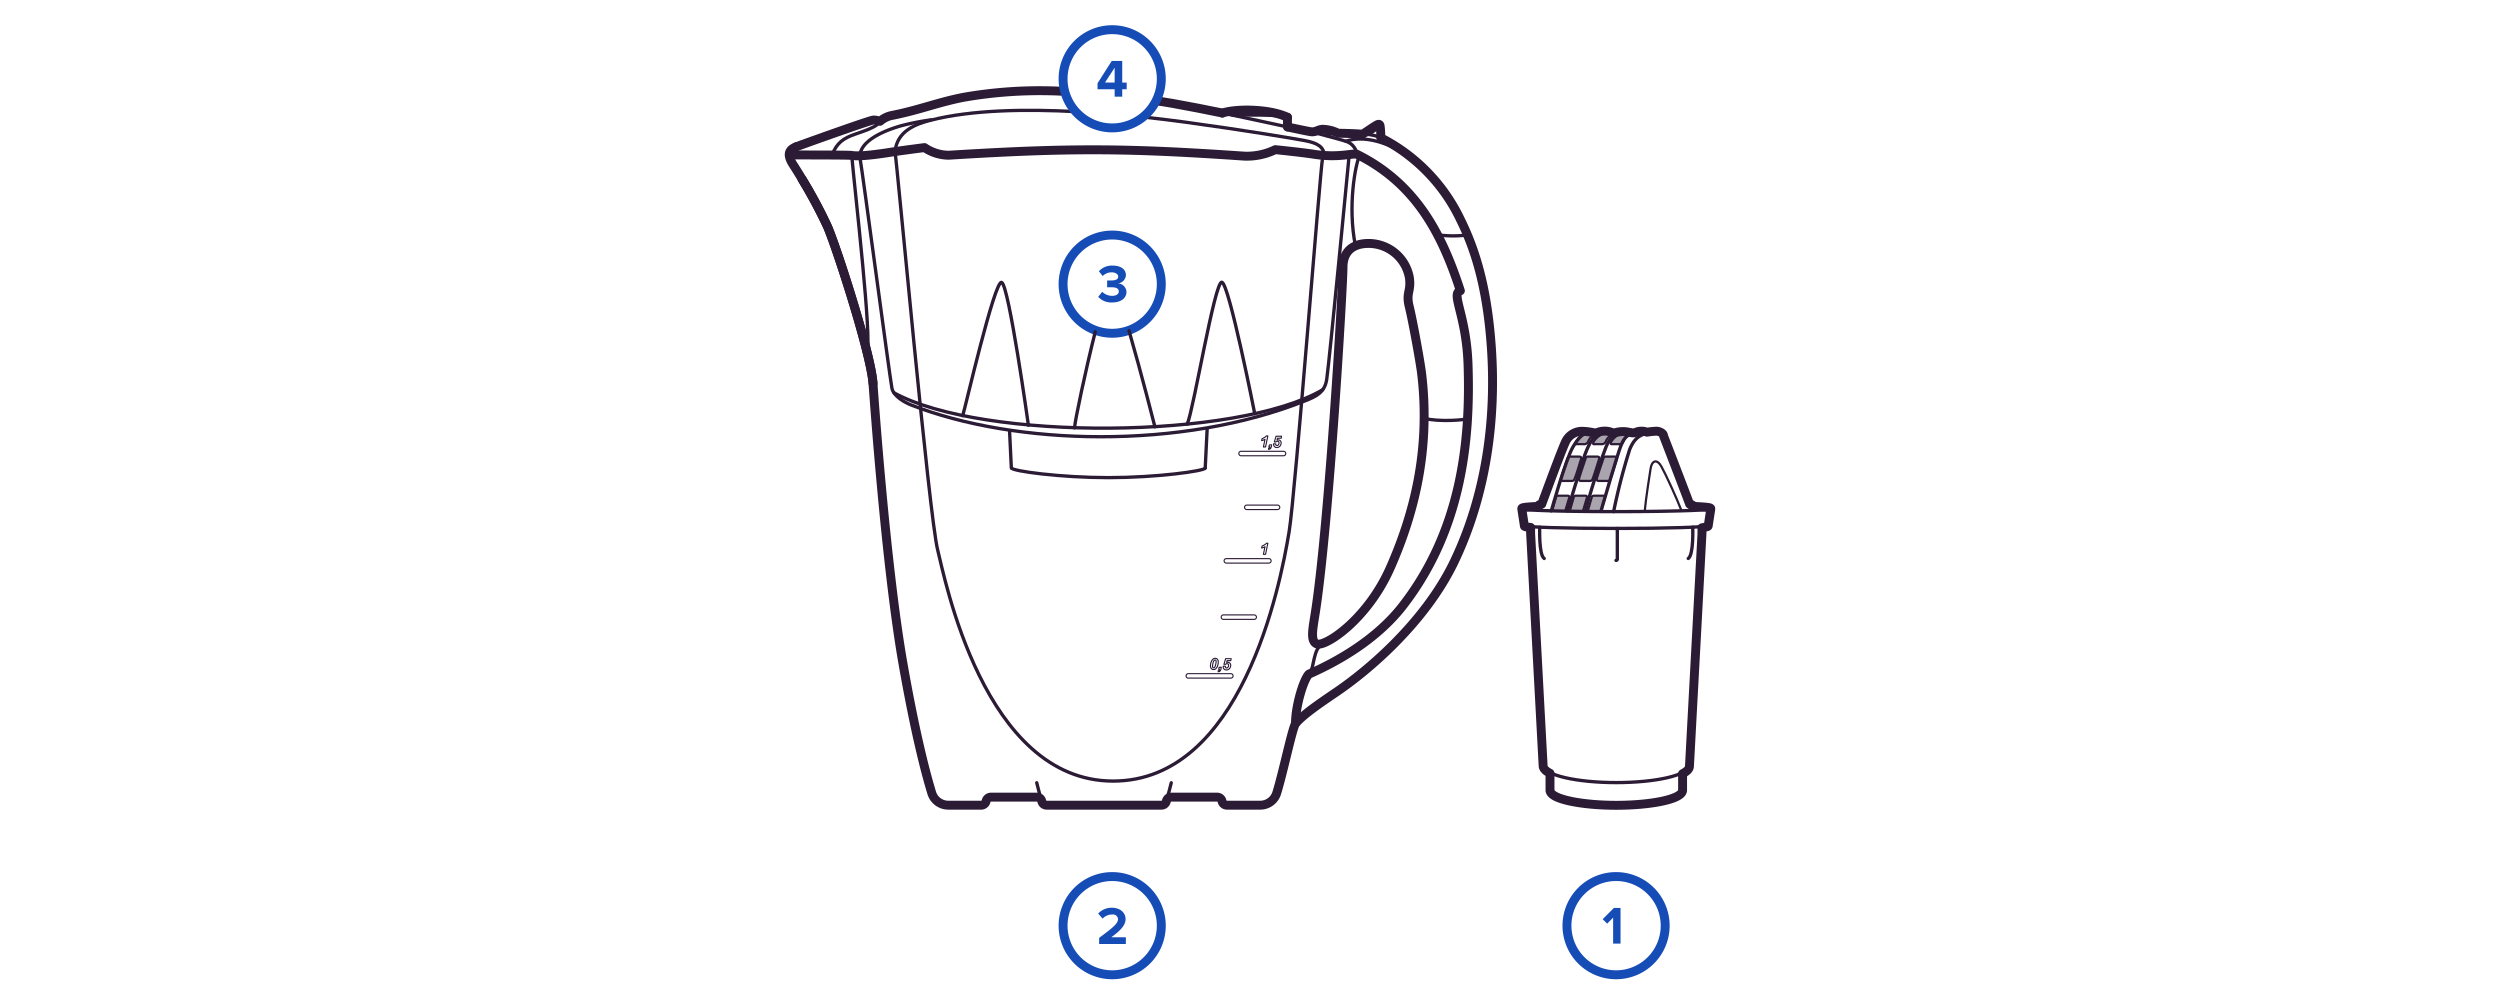 <svg id="Layer_3" data-name="Layer 3" xmlns="http://www.w3.org/2000/svg" viewBox="0 0 560 225">
  <defs>
    <style>
      .cls-1 {
        fill: #164cb5;
      }

      .cls-2, .cls-3, .cls-4, .cls-6 {
        fill: none;
      }

      .cls-2, .cls-3, .cls-4, .cls-5, .cls-6 {
        stroke: #2b1b35;
        stroke-linecap: round;
        stroke-linejoin: round;
      }

      .cls-2 {
        stroke-width: 0.75px;
      }

      .cls-3 {
        stroke-width: 0.25px;
      }

      .cls-4 {
        stroke-width: 2px;
      }

      .cls-5 {
        fill: #aaa4ae;
      }

      .cls-5, .cls-6 {
        stroke-width: 0.5px;
      }
    </style>
  </defs>
  <title>Complectation_Arctic_A5_560</title>
  <g>
    <g>
      <path class="cls-1" d="M249.13,197.35a10,10,0,1,1-10,10,10,10,0,0,1,10-10m0-2a12,12,0,1,0,12,12,12,12,0,0,0-12-12h0Z"/>
      <path class="cls-1" d="M246.21,211.41v-1.33c3.27-2.42,4.23-3.25,4.23-4.23a1.14,1.14,0,0,0-1.3-1,2.86,2.86,0,0,0-2.15.92l-1-1.13a4.07,4.07,0,0,1,3.08-1.31c1.7,0,3.06,1,3.06,2.55,0,1.37-1.13,2.55-3.2,4.07h3.26v1.5h-6Z"/>
    </g>
    <g>
      <path class="cls-1" d="M362,197.35a10,10,0,1,1-10,10,10,10,0,0,1,10-10m0-2a12,12,0,1,0,12,12,12,12,0,0,0-12-12h0Z"/>
      <path class="cls-1" d="M361.34,211.35v-5.8L360,206.9l-1-1,2.52-2.53H363v8h-1.7Z"/>
    </g>
    <g>
      <path class="cls-1" d="M249.13,53.65a10,10,0,1,1-10,10,10,10,0,0,1,10-10m0-2a12,12,0,1,0,12,12,12,12,0,0,0-12-12h0Z"/>
      <path class="cls-1" d="M246,66.5l0.89-1.14a3.19,3.19,0,0,0,2.21.91c1,0,1.51-.42,1.51-1s-0.49-.92-1.61-0.92l-1,0V62.82c0.14,0,.7,0,1,0,0.89,0,1.48-.26,1.48-0.85S249.8,61,249,61a2.88,2.88,0,0,0-2,.83l-0.85-1.07a3.94,3.94,0,0,1,3.06-1.27c1.87,0,3,.84,3,2.17a2,2,0,0,1-1.75,1.82,2,2,0,0,1,1.87,1.92c0,1.38-1.24,2.35-3.15,2.35A4,4,0,0,1,246,66.5Z"/>
    </g>
    <g>
      <path class="cls-2" d="M300.83,59.87c0-3.44,2.08-5.32,5.7-5.34a9.3,9.3,0,0,1,9.15,7.55c0.5,3.23-.82,3.36,0,6.64,0.68,2.7,2.45,12.24,2.79,15.17,2,17.09-1.82,31.48-7.05,43.3-5.15,11.64-14.54,17.71-16.4,17.06-1.64-.57-0.92-3.52-0.33-7.4C297.72,116.94,300.83,64.13,300.83,59.87Z"/>
      <path class="cls-2" d="M177.2,34.71c3.47,0,12.81,0,13.58.1,1.82,0.36,6.85-.41,9-0.75s7.31-1,7.31-1a9.73,9.73,0,0,0,5.45,1.71c27.47-1.71,40.16-1.58,66.13.2a14.51,14.51,0,0,0,7-1.45s6,0.62,8.44,1c5.37,0.87,8.16-.11,9.76,0,13.2,6.51,19.07,17.7,23.25,30.61-2.21.61,1.34,5.42,1.72,16.48,0.61,17.73-1.67,37.42-14.64,54.12-6,7.71-14.92,12.6-21,15.27-1.24,1.23-3,7.2-3,10.89"/>
      <path class="cls-2" d="M192.61,35.17c0.74,4.31,6.57,48.33,7.17,51.74,0.33,1.88,3,3.28,4.17,3.75,23.51,9.26,60.77,10.15,88.36-.86,2.56-1,4.45-1.91,4.88-4.86,0.65-4.49,5-49.93,5-49.93"/>
      <path class="cls-2" d="M215.64,93.12c0.49-1.37,7.12-30.34,8.72-29.87s6,32,6,32"/>
      <path class="cls-2" d="M252.9,74.09c2.73,9.41,5.8,21.52,5.8,21.52"/>
      <path class="cls-2" d="M240.69,95.84c0.14-1.81,2.45-12.79,4.65-21.52"/>
      <path class="cls-2" d="M265.94,95c1.48-3.44,6.15-32,7.75-31.79s7.37,29.46,7.37,29.46"/>
      <path class="cls-2" d="M304.56,34.83c-0.93,1.87-2.75,11.34-.94,20.24"/>
      <path class="cls-2" d="M296.4,144.06c-2.4,1.33-1.88,5.27-3.11,7"/>
      <path class="cls-2" d="M200.48,34c0.44,2.11,7.64,81.78,9.57,89.24,1.48,5.73,10.18,51.72,39.29,51.72,28.66,0,37.39-43.38,39.43-55.91,1.4-8.61,7-81.69,7.49-83.66"/>
      <path class="cls-2" d="M190.78,34.81c0.83,9.09,4.55,41.08,3.44,44.14"/>
      <path class="cls-2" d="M200.27,88c19.87,10.86,77,10.45,96-.69"/>
      <g>
        <path class="cls-3" d="M271.14,149.13a2.39,2.39,0,0,1,.13-0.75,1.65,1.65,0,0,1,.4-0.69,0.77,0.77,0,0,1,.54-0.23,0.63,0.63,0,0,1,.49.22,0.92,0.92,0,0,1,.19.63,2.53,2.53,0,0,1-.14.8,1.53,1.53,0,0,1-.38.65,0.76,0.76,0,0,1-.54.22,0.63,0.63,0,0,1-.49-0.22A0.91,0.91,0,0,1,271.14,149.13Zm0.47,0.1a0.46,0.46,0,0,0,.06.28,0.2,0.2,0,0,0,.16.08,0.31,0.31,0,0,0,.24-0.12,1.65,1.65,0,0,0,.25-0.66,3,3,0,0,0,.09-0.62,0.43,0.43,0,0,0-.06-0.27,0.2,0.2,0,0,0-.17-0.08,0.29,0.29,0,0,0-.23.12,1.62,1.62,0,0,0-.25.63A2.92,2.92,0,0,0,271.61,149.23Z"/>
        <path class="cls-3" d="M273.08,149.47h0.49l-0.08.39a0.86,0.86,0,0,1-.22.47,0.58,0.58,0,0,1-.39.14l0-.22a0.36,0.36,0,0,0,.19-0.1,0.45,0.45,0,0,0,.1-0.21H273Z"/>
        <path class="cls-3" d="M274,149.23l0.47,0s0,0,0,.05a0.38,0.38,0,0,0,.08.26,0.25,0.25,0,0,0,.2.09,0.41,0.41,0,0,0,.31-0.16,0.67,0.67,0,0,0,.14-0.45,0.38,0.38,0,0,0-.08-0.26,0.27,0.27,0,0,0-.21-0.09,0.4,0.4,0,0,0-.18,0,0.59,0.59,0,0,0-.17.13l-0.4,0,0.38-1.26h1.24l-0.09.44h-0.82l-0.11.38,0.14,0,0.14,0a0.61,0.61,0,0,1,.46.19,0.71,0.71,0,0,1,.18.51,1.09,1.09,0,0,1-.13.5,0.93,0.93,0,0,1-.83.51,0.7,0.7,0,0,1-.52-0.2A0.75,0.75,0,0,1,274,149.23Z"/>
      </g>
      <path class="cls-3" d="M282.61,122.75l0.09-.43a2.92,2.92,0,0,0,1-.63H284l-0.52,2.48H283l0.36-1.71a2.13,2.13,0,0,1-.35.18A2.16,2.16,0,0,1,282.61,122.75Z"/>
      <g>
        <path class="cls-3" d="M282.61,98.7l0.09-.43a2.92,2.92,0,0,0,1-.63H284l-0.52,2.48H283l0.36-1.71A2.38,2.38,0,0,1,282.61,98.7Z"/>
        <path class="cls-3" d="M284.36,99.65h0.49l-0.08.39a0.86,0.86,0,0,1-.22.47,0.58,0.58,0,0,1-.39.14l0-.22a0.36,0.36,0,0,0,.19-0.1,0.45,0.45,0,0,0,.1-0.21h-0.22Z"/>
        <path class="cls-3" d="M285.29,99.41l0.47,0s0,0,0,.05a0.38,0.38,0,0,0,.08.26,0.26,0.26,0,0,0,.2.09,0.41,0.41,0,0,0,.31-0.16,0.67,0.67,0,0,0,.14-0.45,0.37,0.37,0,0,0-.08-0.26,0.27,0.27,0,0,0-.21-0.09,0.4,0.4,0,0,0-.18,0,0.6,0.6,0,0,0-.17.13l-0.4,0,0.38-1.26h1.24l-0.09.44h-0.82l-0.11.38,0.14,0,0.14,0a0.61,0.61,0,0,1,.46.19,0.71,0.71,0,0,1,.18.51,1.09,1.09,0,0,1-.13.5,0.93,0.93,0,0,1-.83.51,0.7,0.7,0,0,1-.52-0.2A0.75,0.75,0,0,1,285.29,99.41Z"/>
      </g>
      <path class="cls-3" d="M275.71,151.9h-9.53a0.49,0.49,0,0,1,0-1h9.53A0.49,0.49,0,1,1,275.71,151.9Z"/>
      <path class="cls-3" d="M284.23,126.13H274.7a0.49,0.49,0,0,1,0-1h9.53A0.49,0.49,0,1,1,284.23,126.13Z"/>
      <path class="cls-3" d="M287.49,102.09H278a0.49,0.49,0,0,1,0-1h9.53A0.49,0.49,0,0,1,287.49,102.09Z"/>
      <path class="cls-3" d="M280.94,138.74h-6.89a0.49,0.49,0,1,1,0-1h6.89A0.49,0.49,0,1,1,280.94,138.74Z"/>
      <path class="cls-3" d="M286.17,114.14h-6.89a0.49,0.49,0,1,1,0-1h6.89A0.49,0.49,0,1,1,286.17,114.14Z"/>
      <path class="cls-4" d="M300.83,59.87c0-3.44,2.08-5.32,5.7-5.34a9.3,9.3,0,0,1,9.15,7.55c0.5,3.23-.82,3.36,0,6.64,0.68,2.7,2.45,12.24,2.79,15.17,2,17.09-1.82,31.48-7.05,43.3-5.15,11.64-14.54,17.71-16.4,17.06-1.64-.57-0.92-3.52-0.33-7.4C297.72,116.94,300.83,64.13,300.83,59.87Z"/>
      <path class="cls-4" d="M177.2,34.71c3.41,0,12.83,0,13.58.1,1.82,0.36,6.85-.41,9-0.75s7.31-1,7.31-1a9.73,9.73,0,0,0,5.45,1.71c27.47-1.71,40.16-1.58,66.13.2a14.51,14.51,0,0,0,7-1.45s6,0.62,8.44,1c5.37,0.87,8.16-.11,9.76,0,13.2,6.51,19.07,17.7,23.25,30.61-2.21.61,1.34,5.42,1.72,16.48,0.61,17.73-1.67,37.42-14.64,54.12-6,7.71-14.92,12.6-21,15.27-1.24,1.23-3,7.2-3,10.89"/>
      <path class="cls-2" d="M179.52,39.92a101,101,0,0,1,5.76,10.68c1.8,3.93,9.77,28.38,10.26,35.27,0.22,3.11,2.9,41.08,6.73,62.85,2.52,14.35,4.8,23.58,6.43,28.9a3.87,3.87,0,0,0,3.71,2.74h7.37a1.11,1.11,0,0,0,1.06-.78l0.07-.24a1.11,1.11,0,0,1,1.06-.78h10.28a1.11,1.11,0,0,1,1.06.78l0.07,0.24a1.11,1.11,0,0,0,1.06.78h25.72a1.11,1.11,0,0,0,1.06-.78l0.07-.24a1.11,1.11,0,0,1,1.06-.78h10.28a1.11,1.11,0,0,1,1.06.78l0.07,0.24a1.11,1.11,0,0,0,1.06.78h7.46a3.87,3.87,0,0,0,3.7-2.73c1.54-5,3.54-14.86,4.28-15.66"/>
      <path class="cls-4" d="M179.68,40.17a100.22,100.22,0,0,1,5.61,10.43c1.8,3.93,9.77,28.38,10.26,35.27,0.22,3.11,2.9,41.08,6.73,62.85,2.52,14.35,4.8,23.58,6.43,28.9a3.87,3.87,0,0,0,3.71,2.74h7.37a1.11,1.11,0,0,0,1.06-.78l0.07-.24a1.11,1.11,0,0,1,1.06-.78h10.28a1.11,1.11,0,0,1,1.06.78l0.07,0.24a1.11,1.11,0,0,0,1.06.78h25.72a1.11,1.11,0,0,0,1.06-.78l0.07-.24a1.11,1.11,0,0,1,1.06-.78h10.28a1.11,1.11,0,0,1,1.06.78l0.07,0.24a1.11,1.11,0,0,0,1.06.78h7.46a3.87,3.87,0,0,0,3.7-2.73c1.54-5,3.54-14.86,4.28-15.66"/>
      <path class="cls-2" d="M233.38,179.57s-0.58-1.87-1.15-4.23"/>
      <path class="cls-2" d="M261.21,179.57s0.58-1.87,1.15-4.22"/>
      <path class="cls-2" d="M238.83,20.49a100.18,100.18,0,0,0-23.08,1.33c-5.69,1.12-9.7,2.78-15.72,4a5.86,5.86,0,0,0-2.92,1.36,4,4,0,0,0-1.46-.28c-0.61,0-7,2.22-12.39,4.17"/>
      <path class="cls-2" d="M290.25,162c2-2.22,6.08-4.93,9.38-7.18,6.32-4.31,19.36-15,26.07-28.91,7.24-15.05,9.46-32,8.37-48a96.84,96.84,0,0,0-7-28.86,38.26,38.26,0,0,0-17.78-18.19,18.08,18.08,0,0,0-.13-2.57c-0.08-.49-0.29-0.61-1-0.15-1,.59-2.85,1.93-3,1.92-2.35-.19-5.41-0.21-5.41-0.21a8.1,8.1,0,0,0-3.56-.89c-1,.09-1.5.7-2.59,0.54-2.29-.33-18.77-4.17-30.56-6.26-1.35-.24-2.86-0.49-4.49-0.74"/>
      <path class="cls-2" d="M322.47,52.66a26.43,26.43,0,0,0,6.08,0"/>
      <path class="cls-2" d="M255.56,26.15c3.84,0.41,7.26.85,10,1.22,12.73,1.74,24.79,3.74,26.85,4.15,2.63,0.52,4.19,1.34,4.19,3.35"/>
      <path class="cls-2" d="M200.48,34c0.45-4.75,4.78-6.24,8-7.07,9.19-2.35,21.37-2.52,32.64-1.92"/>
      <path class="cls-2" d="M186.4,34.69c1-2.63,2.48-3.74,5.22-4.66s5.08-1.82,5.5-2.83"/>
      <path class="cls-2" d="M192.61,35.17c-0.07-3.3,4.51-5.64,9.24-7a57.49,57.49,0,0,1,6.68-1.32"/>
      <path class="cls-2" d="M293.55,29.48s7,1.83,7.91,2.17a3.5,3.5,0,0,1,2.48,2.94"/>
      <path class="cls-2" d="M301.47,31.64c3.61-1.26,9.39-.36,16.28,4.87"/>
      <path class="cls-2" d="M297.29,30.39a4,4,0,0,1,2.42-.56"/>
      <path class="cls-2" d="M305.12,30a14.38,14.38,0,0,1,4.21.8"/>
      <path class="cls-2" d="M309.2,28.26s-1.83,1.29-2.48,1.82"/>
      <path class="cls-2" d="M276.06,25.78c1.17,0,11.49-.17,12.33.48v2"/>
      <path class="cls-2" d="M273.81,25.32c3.24-1.07,10.77-.91,14.58.95"/>
      <line class="cls-4" x1="288.39" y1="26.26" x2="288.39" y2="28.42"/>
      <path class="cls-4" d="M273.81,25.32c3.24-1.07,10.77-.91,14.58.95"/>
      <path class="cls-4" d="M238.28,20.46a99.22,99.22,0,0,0-22.52,1.35c-5.69,1.12-9.7,2.78-15.72,4a5.86,5.86,0,0,0-2.92,1.36,4,4,0,0,0-1.46-.28c-0.6,0-12.05,4.06-17.36,6"/>
      <path class="cls-4" d="M273.81,25.32c-3.7-.76-7.45-1.5-10.83-2.1-1.12-.2-2.35-0.41-3.67-0.61"/>
      <path class="cls-4" d="M290.25,162c2-2.22,6.08-4.93,9.38-7.18,6.32-4.31,19.36-15,26.07-28.91,7.24-15.05,9.46-32,8.37-48-1-14.51-4-22.81-7-28.86a39.69,39.69,0,0,0-17.78-18.19,18.08,18.08,0,0,0-.13-2.57c-0.08-.49-0.29-0.61-1-0.15-1,.59-2.85,1.93-3,1.92-2.35-.19-5.41-0.21-5.41-0.21a8.1,8.1,0,0,0-3.56-.89c-1,.09-1.5.7-2.59,0.54-0.67-.1-2.55-0.49-5.16-1.05"/>
      <path class="cls-2" d="M319,93.7c3.37,0.88,9.43.38,10.06,0"/>
      <g>
        <path class="cls-2" d="M270,104.82c-0.05.69-11,2.17-21.71,2.17s-21.67-1.47-21.71-2.17"/>
        <line class="cls-2" x1="226.54" y1="104.82" x2="226.14" y2="96.52"/>
        <line class="cls-2" x1="269.97" y1="104.82" x2="270.4" y2="96.12"/>
      </g>
    </g>
    <g>
      <path class="cls-1" d="M249.13,7.65a10,10,0,1,1-10,10,10,10,0,0,1,10-10m0-2a12,12,0,1,0,12,12,12,12,0,0,0-12-12h0Z"/>
      <path class="cls-1" d="M249.68,21.65V20h-3.83V18.65l3.18-5h2.35v4.85h1V20h-1v1.66h-1.7Zm0-6.49-2.16,3.33h2.16V15.16Z"/>
    </g>
    <g>
      <path class="cls-5" d="M350.63,114.41s0.78-2.64.84-2.79c0.15-.41,0-0.59-0.36-0.58h-2a0.52,0.52,0,0,0-.6.46l-0.81,2.84"/>
      <path class="cls-5" d="M354.14,102.87c0.15-.47-0.07-0.59-0.42-0.59h-2a0.52,0.52,0,0,0-.6.46s-1.36,4-1.45,4.43a0.39,0.39,0,0,0,.4.56h2a0.6,0.6,0,0,0,.64-0.52C353,106.72,354.09,103,354.14,102.87Z"/>
      <path class="cls-5" d="M358.19,102.87c0.15-.47-0.07-0.59-0.42-0.59h-2a0.52,0.52,0,0,0-.6.46s-1.36,4-1.45,4.43,0.12,0.56.4,0.56h2a0.6,0.6,0,0,0,.64-0.52C357,106.72,358.13,103,358.19,102.87Z"/>
      <path class="cls-5" d="M362.17,102.87c0.15-.47-0.07-0.59-0.42-0.59h-2a0.52,0.52,0,0,0-.6.46s-1.36,4-1.45,4.43,0.12,0.56.4,0.56h2a0.6,0.6,0,0,0,.64-0.52C361,106.72,362.12,103,362.17,102.87Z"/>
      <path class="cls-5" d="M354.6,114.41s0.78-2.64.84-2.79c0.15-.41,0-0.59-0.36-0.58h-2a0.52,0.52,0,0,0-.6.46l-0.81,2.84"/>
      <path class="cls-5" d="M358.64,114.41s0.78-2.64.84-2.79c0.15-.41,0-0.59-0.36-0.58h-2a0.52,0.52,0,0,0-.6.46l-0.87,3"/>
      <path class="cls-5" d="M357.51,97.24a2.81,2.81,0,0,0-2.07-.18,4.61,4.61,0,0,0-2.31,1.74c-0.35.57-.25,0.72,0.1,0.7s1.41,0,1.68,0a1,1,0,0,0,.9-0.74A2.85,2.85,0,0,1,357.51,97.24Z"/>
      <path class="cls-5" d="M361.45,97.24a2.81,2.81,0,0,0-2.07-.18,4.61,4.61,0,0,0-2.31,1.74c-0.35.57-.25,0.72,0.1,0.7s1.41,0,1.68,0a1,1,0,0,0,.9-0.74A2.85,2.85,0,0,1,361.45,97.24Z"/>
      <path class="cls-5" d="M365.35,97.24a2.81,2.81,0,0,0-2.07-.18A4.61,4.61,0,0,0,361,98.8c-0.35.57-.25,0.72,0.1,0.7s1.41,0,1.68,0a1,1,0,0,0,.9-0.74A2.85,2.85,0,0,1,365.35,97.24Z"/>
      <path class="cls-2" d="M382.45,117.75c0,0.34-9.14.62-20.42,0.62s-20.42-.28-20.42-0.62"/>
      <path class="cls-2" d="M379.38,113.61c2.3,0.1,3.65.22,3.65,0.36,0,0.35-9.4.63-21,.63s-21-.28-21-0.63a13.16,13.16,0,0,1,3.39-.34"/>
      <path class="cls-2" d="M378.25,171.54c0,2.08-7.26,3.76-16.21,3.76s-16.21-1.69-16.21-3.76"/>
      <path class="cls-2" d="M376.7,177c0,1.77-6.57,3.21-14.67,3.21s-14.67-1.44-14.67-3.21"/>
      <line class="cls-2" x1="347.37" y1="176.96" x2="347.37" y2="173.14"/>
      <line class="cls-2" x1="376.7" y1="176.96" x2="376.7" y2="173.15"/>
      <polyline class="cls-2" points="381.05 117.99 381.05 119.46 378.25 171.54"/>
      <polyline class="cls-2" points="345.82 171.54 343.02 119.46 343.02 118"/>
      <line class="cls-2" x1="341.04" y1="113.97" x2="341.62" y2="117.75"/>
      <line class="cls-2" x1="383.03" y1="113.97" x2="382.45" y2="117.75"/>
      <path class="cls-2" d="M344.9,118.1s-0.24,6.14,1,7"/>
      <path class="cls-2" d="M379.17,118.1s0.25,6.15-1,7"/>
      <path class="cls-2" d="M362.28,118.37v6.87a0.29,0.29,0,0,1-.29.29h0"/>
      <path class="cls-2" d="M345,114.3s4.72-12.94,5.77-15.16a3.89,3.89,0,0,1,3.85-2.33,14.46,14.46,0,0,1,2.84.43,4.34,4.34,0,0,1,3.95,0,6.15,6.15,0,0,1,3.68-.18,2,2,0,0,0,1.21,0,3.27,3.27,0,0,1,2.57-.07,16.59,16.59,0,0,1,1.9-.22c1,0,1.66.37,1.66,0.94,0,0,6,15.6,6.34,16.62"/>
      <path class="cls-2" d="M361.45,114.6a137.22,137.22,0,0,1,3.6-13.93c1.08-2.6,2.41-3.65,5.76-3.91"/>
      <path class="cls-6" d="M368.41,114.6c0.27-3.09,1.12-8.23,1.32-9.62,0.28-1.85,1.42-2.24,2.4-.52s3.56,7.4,4.5,9.87"/>
      <path class="cls-2" d="M344.3,114.31c0.21-.81.59-1.28,1.08-1.2"/>
      <path class="cls-2" d="M378.43,113.11a1.17,1.17,0,0,1,1.09,1.17"/>
      <path class="cls-2" d="M347.49,114.43s3.28-11.64,4.81-14.23c1.23-2.09,2.53-3.75,4.56-3.34"/>
      <path class="cls-2" d="M351.11,114.41c1-3.16,3.3-11,3.89-12.53,1.09-2.92,2.37-5.3,4.78-5.11"/>
      <path class="cls-2" d="M355.13,114.5A139.22,139.22,0,0,1,359.8,100c0.63-1.41,1.55-3.17,3.74-3.1"/>
      <path class="cls-2" d="M358.64,114.41c0.39-1.39,3.68-12.66,4.41-14.48,0.5-1.23,1-2.27,2.3-2.69"/>
      <path class="cls-4" d="M382.64,117.77l0.57-3.71a0.23,0.23,0,0,0,0-.08c0-.22,0-0.37-3.82-0.54a1.07,1.07,0,0,0-.9-0.5c-1.45-3.87-5.52-14.43-5.84-15.25a0.89,0.89,0,0,0-.28-0.6,2.15,2.15,0,0,0-1.56-.49,15.74,15.74,0,0,0-1.88.21,3.41,3.41,0,0,0-2.64.08,1.64,1.64,0,0,1-1,0L365,96.85a6.15,6.15,0,0,0-3.54.19,4.5,4.5,0,0,0-4,0,14.38,14.38,0,0,0-2.82-.42,4.08,4.08,0,0,0-4,2.44c-0.84,1.78-4.06,10.51-5.29,13.86a1,1,0,0,0-.9.52h0c-3.56.17-3.56,0.31-3.56,0.53a0.23,0.23,0,0,0,0,.08l0.57,3.71c0,0.14,0,.27,1.4.38v1.31h0a0.48,0.48,0,0,0,0,.06l2.8,52h0c0,0.64.58,1.21,1.54,1.7V177c0,2.12,7.55,3.39,14.85,3.39s14.85-1.27,14.85-3.39v-3.7c1-.5,1.54-1.07,1.54-1.7h0l2.8-52a0.43,0.43,0,0,0,0-.06v-1.32C382.59,118,382.63,117.91,382.64,117.77Z"/>
    </g>
    <path class="cls-4" d="M178.3,32.91c-1.82.69-1.88,1.9-.8,3.72a123.85,123.85,0,0,1,7.8,14c1.8,3.93,9.77,28.38,10.26,35.27"/>
  </g>
</svg>
